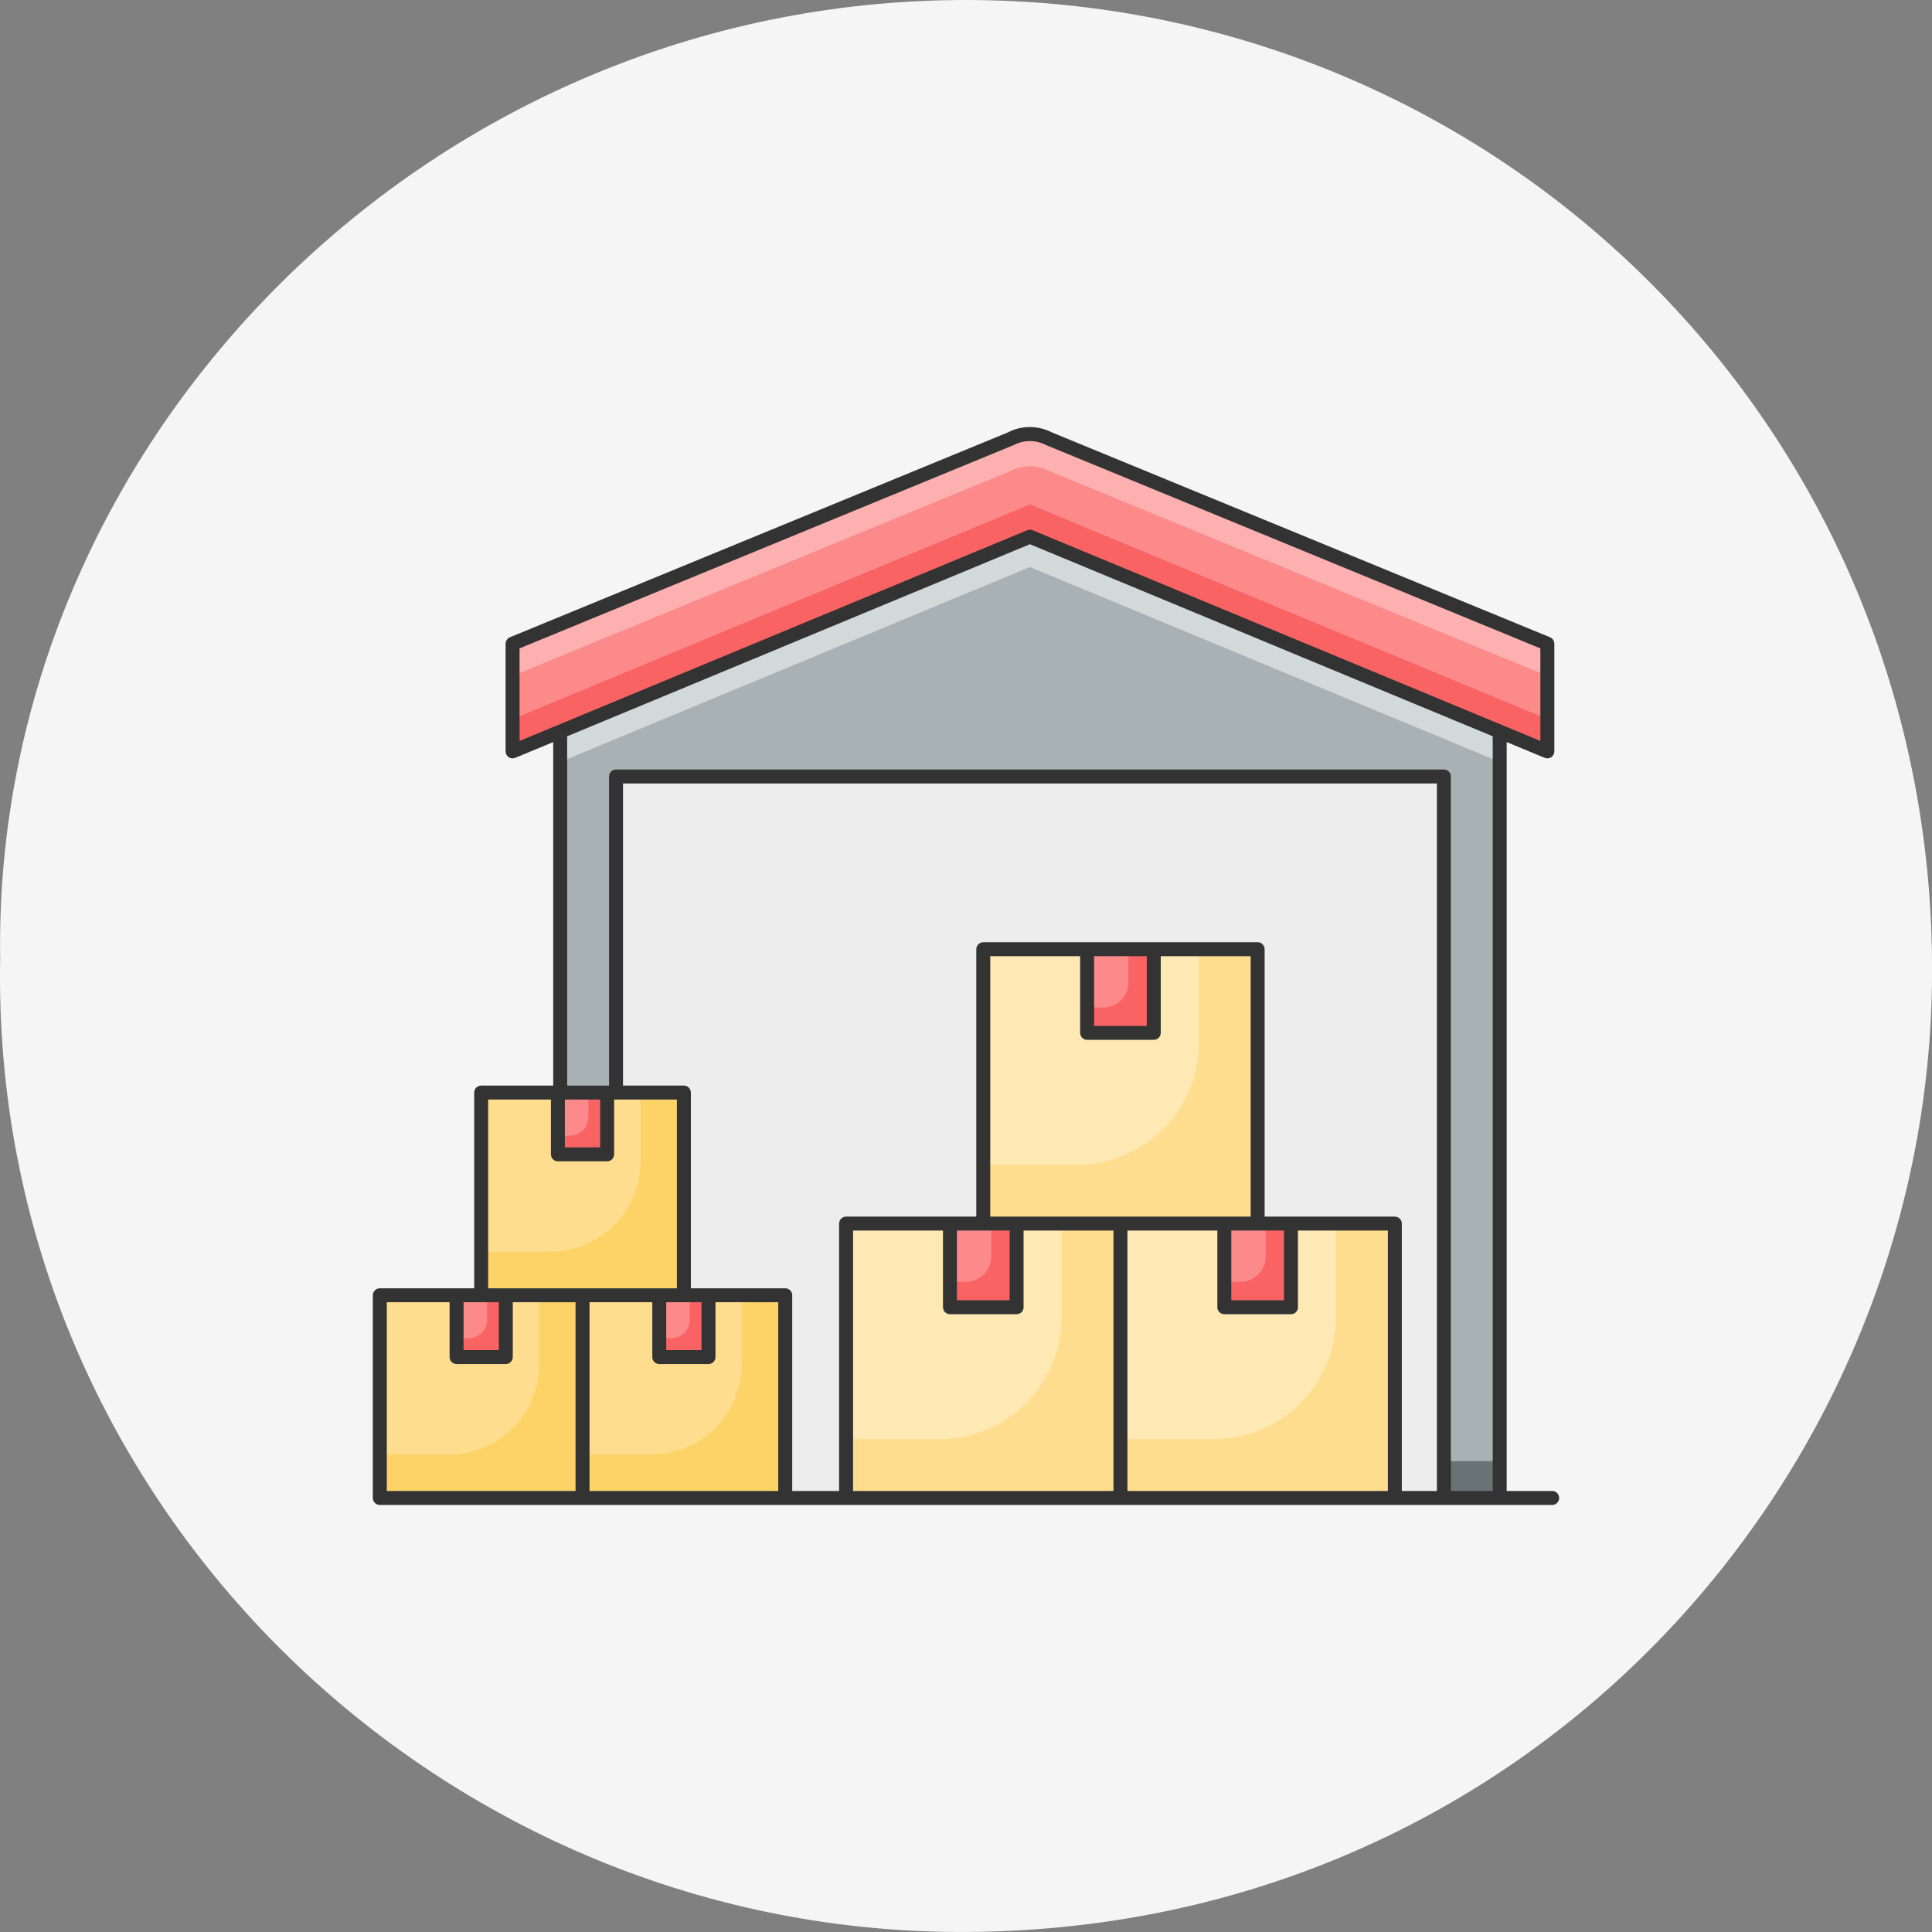 <?xml version="1.0" encoding="UTF-8"?>
<svg xmlns="http://www.w3.org/2000/svg" width="114" height="114" viewBox="0 0 114 114" fill="none">
  <rect x="0" y="0" width="114" height="114" fill="#808080" stroke="none"/>
  <path d="M0.01 56.581C-0.472 25.873 25.643 -0.438 57.785 0.006C89.04 0.436 114.5 25.814 113.997 58.139C113.537 87.804 89.471 114.145 56.463 113.997C25.529 113.862 -0.586 88.366 0.01 56.581Z" fill="#F5F5F5"></path>
  <g clip-path="url(#clip0_30_1268)">
    <path d="M36.351 45.815H85.198V88.39H36.351V45.815Z" fill="#EDEDED"></path>
    <path d="M88.492 43.171V88.389H85.198V45.817H36.35V88.389H33.056V43.171L60.771 31.668L88.492 43.171Z" fill="#A8B2B4"></path>
    <path d="M88.492 43.171V44.96L60.771 33.458L33.056 44.96V43.171L60.771 31.668L88.492 43.171Z" fill="#D1DAD9"></path>
    <path d="M33.056 86.215H36.35V88.389H33.056V86.215ZM85.198 86.215H88.492V88.389H85.198V86.215Z" fill="#677375"></path>
    <path d="M91.304 37.983V44.337L60.772 31.666L30.246 44.337V37.983L59.647 25.889C60.349 25.521 61.189 25.521 61.898 25.889L91.304 37.983Z" fill="#FC8A8A"></path>
    <path d="M91.303 42.432V44.337L60.771 31.665L30.245 44.337V42.432L60.771 29.766L91.303 42.432Z" fill="#F96364"></path>
    <path d="M91.303 37.982V39.882L61.897 27.787C61.188 27.419 60.349 27.419 59.646 27.787L30.245 39.882V37.982L59.646 25.887C60.348 25.519 61.188 25.519 61.897 25.887L91.303 37.982Z" fill="#FCB0B0"></path>
    <path d="M49.924 72.2H66.114V88.389H49.924V72.2Z" fill="#FEE9B4"></path>
    <path d="M66.114 72.197V88.389H49.921V84.915H55.447C59.418 84.915 62.639 81.702 62.639 77.723V72.197L66.114 72.197Z" fill="#FEDD8E"></path>
    <path d="M66.114 72.2H82.304V88.389H66.114V72.2Z" fill="#FEE9B4"></path>
    <path d="M82.304 72.197V88.389H66.111V84.915H71.638C75.608 84.915 78.83 81.702 78.83 77.723V72.197L82.304 72.197Z" fill="#FEDD8E"></path>
    <path d="M58.019 56.01H74.209V72.2H58.019V56.01Z" fill="#FEE9B4"></path>
    <path d="M74.213 56.005V72.198H58.02V68.724H63.547C67.517 68.724 70.739 65.51 70.739 61.532V56.005H74.213Z" fill="#FEDD8E"></path>
    <path d="M56.053 72.2H59.985V77.136H56.053V72.2ZM64.148 56.01H68.08V60.946H64.148V56.01ZM72.243 72.2H76.175V77.136H72.243V72.2Z" fill="#FC8A8A"></path>
    <path d="M59.988 72.198V77.136H56.052V75.638H56.994C57.818 75.638 58.491 74.974 58.491 74.141V72.198H59.988ZM68.081 56.005V60.943H64.144V59.454H65.086C65.919 59.454 66.583 58.781 66.583 57.957V56.005H68.081ZM76.173 72.198V77.136H72.245V75.638H73.187C74.011 75.638 74.684 74.974 74.684 74.141V72.198H76.173Z" fill="#F96364"></path>
    <path d="M22.412 76.428H34.373V88.389H22.412V76.428Z" fill="#FEDD8E"></path>
    <path d="M34.373 76.426V88.389H22.41V85.823H26.492C29.426 85.823 31.806 83.449 31.806 80.509V76.426H34.373Z" fill="#FDD367"></path>
    <path d="M34.373 76.428H46.334V88.389H34.373V76.428Z" fill="#FEDD8E"></path>
    <path d="M46.334 76.426V88.389H34.371V85.823H38.454C41.387 85.823 43.767 83.449 43.767 80.509V76.426H46.334Z" fill="#FDD367"></path>
    <path d="M28.393 64.467H40.354V76.428H28.393V64.467Z" fill="#FEDD8E"></path>
    <path d="M40.356 64.464V76.427H28.393V73.861H32.476C35.409 73.861 37.789 71.487 37.789 68.547V64.464H40.356Z" fill="#FDD367"></path>
    <path d="M26.94 76.428H29.845V80.075H26.94V76.428ZM32.92 64.467H35.826V68.114H32.92V64.467ZM38.901 76.428H41.806V80.075H38.901V76.428Z" fill="#FC8A8A"></path>
    <path d="M29.847 76.427V80.075H26.939V78.969H27.635C27.78 78.969 27.924 78.941 28.059 78.885C28.193 78.83 28.315 78.748 28.418 78.645C28.52 78.543 28.602 78.421 28.657 78.287C28.713 78.152 28.741 78.008 28.741 77.863V76.427H29.847ZM35.826 64.464V68.112H32.917V67.012H33.613C33.759 67.012 33.903 66.984 34.037 66.928C34.171 66.873 34.293 66.791 34.396 66.689C34.499 66.586 34.58 66.464 34.636 66.33C34.691 66.195 34.72 66.051 34.719 65.906V64.464H35.826ZM41.804 76.427V80.075H38.902V78.969H39.598C39.744 78.969 39.888 78.941 40.022 78.885C40.156 78.83 40.278 78.748 40.381 78.645C40.484 78.543 40.565 78.421 40.621 78.287C40.676 78.152 40.705 78.008 40.704 77.863V76.427H41.804Z" fill="#F96364"></path>
    <path d="M91.588 87.977H88.904V43.787L91.146 44.717C91.208 44.743 91.276 44.754 91.344 44.747C91.411 44.741 91.476 44.718 91.532 44.68C91.588 44.642 91.635 44.591 91.666 44.532C91.698 44.472 91.715 44.405 91.715 44.337V37.983C91.715 37.816 91.615 37.666 91.46 37.602L62.087 25.523C61.26 25.093 60.276 25.093 59.489 25.508L30.089 37.602C30.013 37.633 29.948 37.686 29.903 37.754C29.858 37.822 29.833 37.901 29.833 37.983V44.337C29.833 44.405 29.85 44.472 29.882 44.531C29.914 44.591 29.96 44.642 30.016 44.68C30.073 44.717 30.137 44.74 30.205 44.747C30.272 44.754 30.34 44.743 30.403 44.717L32.643 43.787V64.056H28.392C28.283 64.056 28.178 64.099 28.101 64.177C28.024 64.254 27.98 64.359 27.98 64.468V76.017H22.412C22.303 76.017 22.198 76.06 22.121 76.138C22.043 76.215 22 76.319 22 76.429V88.389C22 88.499 22.043 88.603 22.121 88.681C22.198 88.758 22.303 88.801 22.412 88.801H91.588C91.698 88.801 91.802 88.758 91.88 88.681C91.957 88.603 92 88.499 92 88.389C92 88.28 91.957 88.175 91.88 88.098C91.802 88.021 91.698 87.977 91.588 87.977ZM30.657 43.721V38.258L59.837 26.253C60.421 25.949 61.12 25.948 61.741 26.269L90.892 38.259V43.72L60.93 31.286C60.879 31.265 60.826 31.254 60.772 31.254C60.719 31.254 60.665 31.265 60.615 31.286L30.657 43.721ZM33.332 64.879H35.414V67.702H33.332V64.879ZM27.352 76.84H29.434V79.663H27.352V76.84ZM33.961 87.977H22.824V76.84H26.528V80.075C26.528 80.184 26.571 80.289 26.649 80.367C26.726 80.444 26.831 80.487 26.94 80.487H29.845C29.954 80.487 30.059 80.444 30.136 80.367C30.214 80.289 30.257 80.184 30.257 80.075V76.84H33.961L33.961 87.977ZM28.804 76.017V64.879H32.508V68.114C32.508 68.223 32.552 68.328 32.629 68.405C32.706 68.482 32.811 68.526 32.92 68.526H35.826C35.935 68.526 36.04 68.482 36.117 68.405C36.194 68.328 36.237 68.223 36.238 68.114V64.879H39.941V76.017H34.373H28.804ZM40.353 76.84H41.394V79.663H39.312V76.84H40.353ZM45.922 87.977H34.785V76.84H38.489V80.075C38.489 80.184 38.532 80.289 38.61 80.367C38.687 80.444 38.792 80.487 38.901 80.487H41.806C41.916 80.487 42.02 80.444 42.097 80.367C42.175 80.289 42.218 80.184 42.218 80.075V76.84H45.922L45.922 87.977ZM56.053 77.547H59.986C60.095 77.547 60.2 77.504 60.277 77.427C60.354 77.35 60.397 77.245 60.397 77.136V72.611H65.702V87.977H50.336V72.611H55.641V77.136C55.641 77.245 55.684 77.35 55.762 77.427C55.839 77.504 55.944 77.547 56.053 77.547ZM64.147 61.357H68.08C68.189 61.357 68.294 61.314 68.371 61.236C68.448 61.159 68.492 61.055 68.492 60.945V56.421H73.797V71.788H58.431V56.421H63.736V60.945C63.736 60.999 63.746 61.053 63.767 61.103C63.788 61.153 63.818 61.198 63.856 61.237C63.894 61.275 63.94 61.305 63.99 61.326C64.04 61.346 64.093 61.357 64.147 61.357ZM64.559 60.534V56.421H67.668V60.534H64.559ZM81.892 87.977H66.526V72.611H71.83V77.136C71.831 77.245 71.874 77.35 71.951 77.427C72.028 77.504 72.133 77.547 72.242 77.547H76.175C76.284 77.547 76.389 77.504 76.466 77.427C76.543 77.35 76.587 77.245 76.587 77.136V72.611H81.892V87.977ZM75.763 76.724H72.654V72.611H75.763V76.724ZM59.574 72.611V76.724H56.465V72.611H58.019H59.574ZM84.786 87.977H82.716V72.2C82.716 72.09 82.672 71.986 82.595 71.908C82.518 71.831 82.413 71.788 82.304 71.788H74.621V56.01C74.621 55.9 74.577 55.796 74.5 55.718C74.423 55.641 74.318 55.598 74.209 55.598H58.019C57.91 55.598 57.805 55.641 57.728 55.718C57.651 55.796 57.607 55.9 57.607 56.01V71.788H49.924C49.815 71.788 49.71 71.831 49.633 71.909C49.555 71.986 49.512 72.091 49.512 72.2V87.977H46.746V76.428C46.746 76.319 46.703 76.214 46.625 76.137C46.548 76.06 46.443 76.017 46.334 76.017H40.765V64.467C40.765 64.358 40.721 64.254 40.644 64.176C40.567 64.099 40.462 64.056 40.353 64.056H36.761V46.229H84.786L84.786 87.977ZM88.08 87.977H85.61V45.817C85.61 45.708 85.566 45.603 85.489 45.526C85.412 45.449 85.307 45.405 85.198 45.405H36.35C36.24 45.405 36.136 45.449 36.058 45.526C35.981 45.603 35.938 45.708 35.938 45.817V64.056H33.467V43.445L60.772 32.112L88.08 43.445V87.977Z" fill="#333333"></path>
  </g>
  <defs>
    <clipPath id="clip0_30_1268">
      <rect width="70" height="70" fill="white" transform="translate(22 22)"></rect>
    </clipPath>
  </defs>
</svg>
